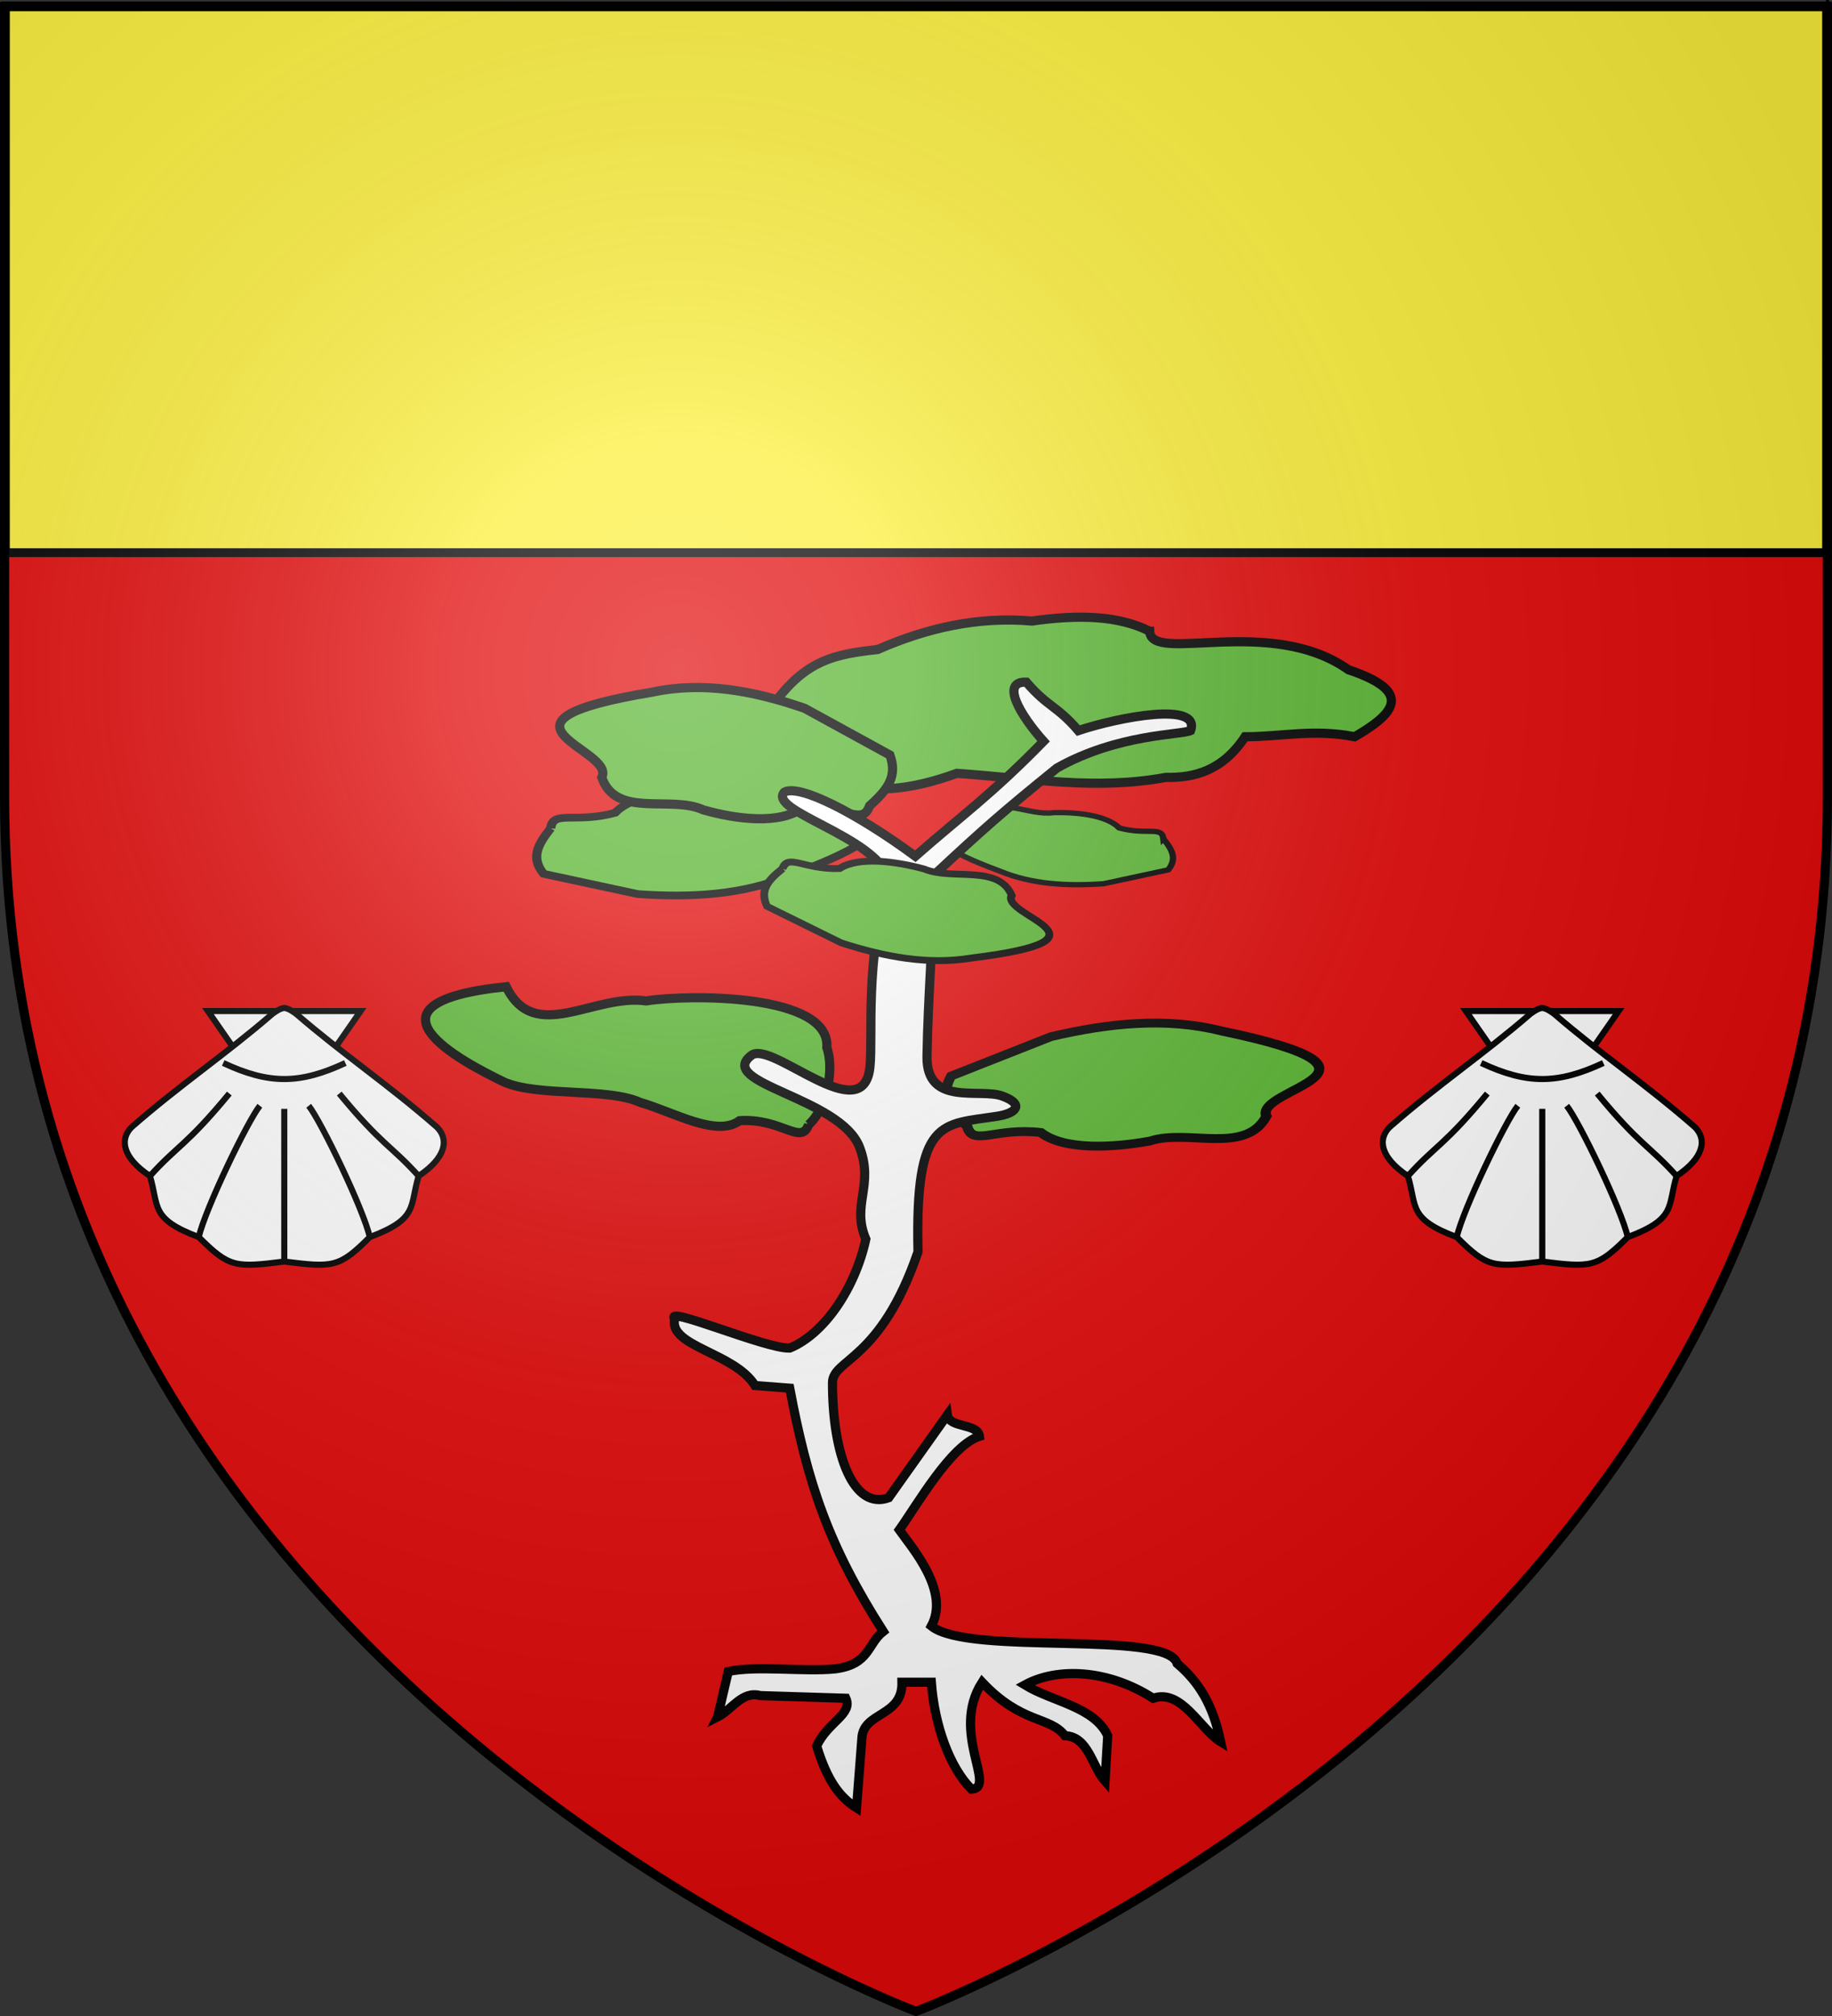<svg xmlns="http://www.w3.org/2000/svg" xmlns:xlink="http://www.w3.org/1999/xlink" width="600" height="660" version="1.0"><rect width="100%" height="100%" fill="#333333" stroke="none"/><defs><radialGradient xlink:href="#a" id="g" cx="221.445" cy="226.331" r="300" fx="221.445" fy="226.331" gradientTransform="matrix(1.353 0 0 1.349 -77.63 -85.747)" gradientUnits="userSpaceOnUse"/><linearGradient id="a"><stop offset="0" style="stop-color:white;stop-opacity:.314"/><stop offset=".19" style="stop-color:white;stop-opacity:.251"/><stop offset=".6" style="stop-color:#6b6b6b;stop-opacity:.125"/><stop offset="1" style="stop-color:black;stop-opacity:.125"/></linearGradient><clipPath id="b" clipPathUnits="userSpaceOnUse"/></defs><g style="display:inline"><path d="M300 658.5s298.5-112.32 298.5-397.772V2.176H1.5v258.552C1.5 546.18 300 658.5 300 658.5z" style="fill:#e20909;fill-opacity:1;fill-rule:evenodd;stroke:none"/><g style="fill:#fcef3c;display:inline"><path d="M1.532 2.114h596.466v179.009H1.532z" style="fill:#fcef3c;fill-opacity:1;fill-rule:nonzero;stroke:#000;stroke-width:2.902;stroke-miterlimit:4;stroke-opacity:1;stroke-dasharray:none" transform="translate(.235 -.186)"/></g><path d="M0-19.08-.762 1.498" style="fill:none;stroke:#000;stroke-width:1px;stroke-linecap:butt;stroke-linejoin:miter;stroke-opacity:1" transform="translate(599.238)"/><path d="M0-19.08-.762 1.498" style="fill:none;stroke:#fff;stroke-width:1px;stroke-linecap:butt;stroke-linejoin:miter;stroke-opacity:1" transform="translate(0 200)"/><path d="M0-19.08-.762 1.498" style="fill:none;stroke:#fff;stroke-width:1px;stroke-linecap:butt;stroke-linejoin:miter;stroke-opacity:1" transform="translate(599.238 200)"/><g style="display:inline"><g clip-path="url(#b)" style="fill:#e20909" transform="translate(.112 .826)"><path d="m157.969 21.688-66.875 94.53 66.875 94.532 66.906-94.531-66.906-94.531z" style="fill:#e20909;fill-opacity:1;fill-rule:nonzero;stroke:#000;stroke-width:2.094;stroke-linecap:butt;stroke-linejoin:miter;stroke-miterlimit:4;stroke-opacity:1;stroke-dasharray:none;stroke-dashoffset:0;marker:none;visibility:visible;display:inline;overflow:visible;enable-background:accumulate" transform="matrix(1.111 0 0 .94 -24.147 -18.693)"/><path d="M300.906 21.688 234 116.218l66.906 94.532 66.875-94.531-66.875-94.531z" style="fill:#e20909;fill-opacity:1;fill-rule:nonzero;stroke:#000;stroke-width:2.094;stroke-linecap:butt;stroke-linejoin:miter;stroke-miterlimit:4;stroke-opacity:1;stroke-dasharray:none;stroke-dashoffset:0;marker:none;visibility:visible;display:inline;overflow:visible;enable-background:accumulate" transform="matrix(1.111 0 0 .94 -33.038 -18.693)"/><path d="m443.813 21.688-66.907 94.53 66.906 94.532 66.875-94.531-66.875-94.531z" style="fill:#e20909;fill-opacity:1;fill-rule:nonzero;stroke:#000;stroke-width:2.094;stroke-linecap:butt;stroke-linejoin:miter;stroke-miterlimit:4;stroke-opacity:1;stroke-dasharray:none;stroke-dashoffset:0;marker:none;visibility:visible;display:inline;overflow:visible;enable-background:accumulate" transform="matrix(1.111 0 0 .94 -41.929 -18.693)"/><path d="m157.969 21.688-66.875 94.53 66.875 94.532 66.906-94.531-66.906-94.531z" style="fill:#e20909;fill-opacity:1;fill-rule:nonzero;stroke:#000;stroke-width:2.094;stroke-linecap:butt;stroke-linejoin:miter;stroke-miterlimit:4;stroke-opacity:1;stroke-dasharray:none;stroke-dashoffset:0;marker:none;visibility:visible;display:inline;overflow:visible;enable-background:accumulate" transform="matrix(1.111 0 0 .94 -174.125 -18.693)"/><path d="m443.813 21.688-66.907 94.53 66.906 94.532 66.875-94.531-66.875-94.531z" style="fill:#e20909;fill-opacity:1;fill-rule:nonzero;stroke:#000;stroke-width:2.094;stroke-linecap:butt;stroke-linejoin:miter;stroke-miterlimit:4;stroke-opacity:1;stroke-dasharray:none;stroke-dashoffset:0;marker:none;visibility:visible;display:inline;overflow:visible;enable-background:accumulate" transform="matrix(1.111 0 0 .94 108.16 -18.693)"/></g><g style="display:inline"><path d="M0 0h600v660H0z" style="fill:none;stroke:none;display:inline" transform="translate(.112 .826)"/></g><g style="display:inline"><g style="display:inline"><path d="M0 0h600v660H0z" style="fill:none;stroke:none;display:inline" transform="matrix(1 0 0 1 .112 .826)"/></g><g style="display:inline"><g style="display:inline"><path d="M0 0h600v660H0z" style="fill:none;stroke:none;display:inline" transform="matrix(-1 0 0 1 600.112 .826)"/></g><g style="display:inline"><g style="display:inline"><path d="M0 0h600v660H0z" style="fill:none;stroke:none;display:inline" transform="matrix(-1 0 0 1 600.112 .826)"/></g></g></g></g></g></g><g transform="translate(27.613 22.878) scale(.939)"><use xlink:href="#c" width="600" height="660" style="stroke-width:1.823;stroke-miterlimit:4;stroke-dasharray:none" transform="matrix(-1.604 .256 -.263 -1.648 982.088 713.654)"/><path d="M274.613 265.775c6.605-5.898 8.965-19.581 6.37-26.895 1.415-18.874-48.128-18.638-62.991-16.279-18.402-2.595-38.928 15.335-48.836-4.954-54.734 5.662-15.335 26.187-.708 33.265 12.032 5.19 36.096 1.887 47.42 7.078 11.56 3.303 26.66 12.268 34.68 6.37 14.628-.944 21.47 8.729 24.065 1.415z" style="fill:#5ab532;stroke:#000;stroke-width:3.195;stroke-linecap:butt;stroke-linejoin:miter;stroke-miterlimit:4;stroke-opacity:1;stroke-dasharray:none" transform="translate(-22 102)"/><use xlink:href="#d" id="c" width="600" height="660" x="0" y="0" style="stroke-width:4.376;stroke-miterlimit:4;stroke-dasharray:none" transform="matrix(-.686 0 0 .686 487.957 86.624)"/><use xlink:href="#e" id="d" width="600" height="660" x="0" y="0" transform="matrix(-.969 .208 -.248 -.813 491.718 416.063)"/><path d="M371.576 195.706c-10.852-5.426-24.535-5.898-41.05-3.538-18.638-1.652-36.568 2.359-53.79 9.908-14.391 1.652-25.244 3.303-36.804 19.818-2.595 12.032 1.18 21.233 19.818 25.48 14.155 5.661 29.018 3.538 44.589-2.124 26.423 1.887 48.6 5.898 72.9 1.415 9.908.236 19.817-2.359 27.602-14.155 12.74 0 24.064-2.83 38.22 0 13.447-7.785 21.233-15.57-2.124-23.356-27.366-19.346-68.889-1.887-69.36-13.448z" style="fill:#5ab532;stroke:#000;stroke-width:3.195;stroke-linecap:butt;stroke-linejoin:miter;stroke-miterlimit:4;stroke-opacity:1;stroke-dasharray:none"/><path id="e" d="M273.905 256.574c6.606-5.898 9.673-10.38 7.078-17.694l-29.727-16.279c-17.694-6.134-35.388-9.436-53.082-5.662-63.935 10.617-12.504 19.818-17.694 29.726 4.954 14.392 24.064 6.134 35.388 11.325 11.56 3.303 26.66 5.19 34.68-.708 14.628-.944 20.762 6.606 23.357-.708z" style="fill:#5ab532;stroke:#000;stroke-width:3.195;stroke-linecap:butt;stroke-linejoin:miter;stroke-miterlimit:4;stroke-opacity:1;stroke-dasharray:none"/><path d="m220.879 574.258 3.727-15.843c9.596-2.14 26.493.156 37.28-.932 12.115-1.554 11.183-8.699 16.775-13.048-19.26-30.134-26.406-51.88-32.62-84.81l-12.115-.932c-7.145-11.494-30.19-13.599-28.016-23.23-3.833-4.921 31.744 10.493 40.132 10.182 12.116-4.97 22.816-20.9 26.544-37.987-5.119-11.977 2.953-18.668-2.205-32.072-6.693-17.39-50.443-22.196-37.707-32.01 7.09-5.464 39.13 26.473 41.354 3.967 1.08-10.93-1.832-35.9 6.497-65.926-5.281-14.584-42.39-23.318-36.347-29.823 5.262-2.763 24.728 6.989 45.667 22.368 15.914-13.996 26.39-21.314 44.735-40.075-8.077-9.01-15.223-21.004-6.005-20.623 7.455 8.699 10.665 8.196 18.12 16.895 13.98-4.66 42.871-10.252 39.143 0-3.417 1.553-25.368 1.102-46.598 13.047-19.175 15.552-25.042 20.677-42.871 37.28-.311 22.522-2.114 42.454-2.447 63.257-.281 17.58 18.38 10.958 26.24 13.824 7.86 2.866 4.92 6.018-1.756 7.049-19.428 3-28.656.413-27.63 47.278-13.047 38.211-29.822 37.28-29.822 45.667 0 25.474 7.455 44.424 19.571 40.075l20.504-28.891c.62 4.66 10.562 2.796 11.183 7.456-9.94 3.106-21.746 23.92-27.959 32.619 4.66 6.524 17.708 21.435 11.184 33.55 13.128 10.53 82.157 1.208 85.742 13.049 7.663 6.523 12.461 14.393 15.17 27.286-7.145-4.349-13.582-18.607-23.558-15.17-15.62-10.047-33.362-10.893-44.735-4.66 9.63 5.902 24.215 7.558 28.891 17.707l-.932 15.844c-4.66-5.282-5.78-15.517-13.98-15.844-5.383-6.921-15.014-3.933-28.89-18.64-11.152 17.381 5.3 36.885-3.729 37.28-7.49-7.473-12.858-22.022-13.98-37.28h-10.251c.294 12.186-13.566 10.217-13.98 19.572l-1.864 24.231c-5.816-3.657-10.216-9.438-13.91-21.59 3.867-8.37 12.687-11.08 10.182-16.62l-29.823-.933c-6.386-1.761-9.94 4.97-14.911 7.456z" style="fill:#fff;stroke:#000;stroke-width:3.195;stroke-linecap:butt;stroke-linejoin:miter;stroke-miterlimit:4;stroke-opacity:1;stroke-dasharray:none"/><use xlink:href="#c" width="600" height="660" transform="matrix(-1.216 -.298 -.307 1.25 783.443 55.634)"/></g><g id="f" style="fill:#fff;stroke:#000;stroke-width:2"><path d="m68.104 331.006 25 36 25-36z"/><path d="M93.104 330.006c-1.5 0-4 2-4 2-15 13-30 23-46 37-4 4-3 10 6 16 3 10 0 14 16 20 10 10 12 10 28 8 16 2 18 2 28-8 16-6 13-10 16-20 9-6 10-12 6-16-16-14-31-24-46-37 0 0-2.5-2-4-2z"/><path d="M73.104 348.006c15 7 25 7 40 0"/><path d="M-44 13c9-10 12-10 26-27m-10 47c2-9 16-38 20-43m8 51V-9m44 22C35 3 32 3 18-14m10 47C26 24 12-5 8-10" style="fill:none" transform="translate(93.104 372.006)"/></g><use xlink:href="#f" width="600" height="660" transform="translate(412)"/><path d="M300 658.5s298.5-112.32 298.5-397.772V2.176H1.5v258.552C1.5 546.18 300 658.5 300 658.5z" style="opacity:1;fill:url(#g);fill-opacity:1;fill-rule:evenodd;stroke:none;stroke-width:1px;stroke-linecap:butt;stroke-linejoin:miter;stroke-opacity:1"/><path d="M300 658.5S1.5 546.18 1.5 260.728V2.176h597v258.552C598.5 546.18 300 658.5 300 658.5z" style="opacity:1;fill:none;fill-opacity:1;fill-rule:evenodd;stroke:#000;stroke-width:3;stroke-linecap:butt;stroke-linejoin:miter;stroke-miterlimit:4;stroke-dasharray:none;stroke-opacity:1"/></svg>